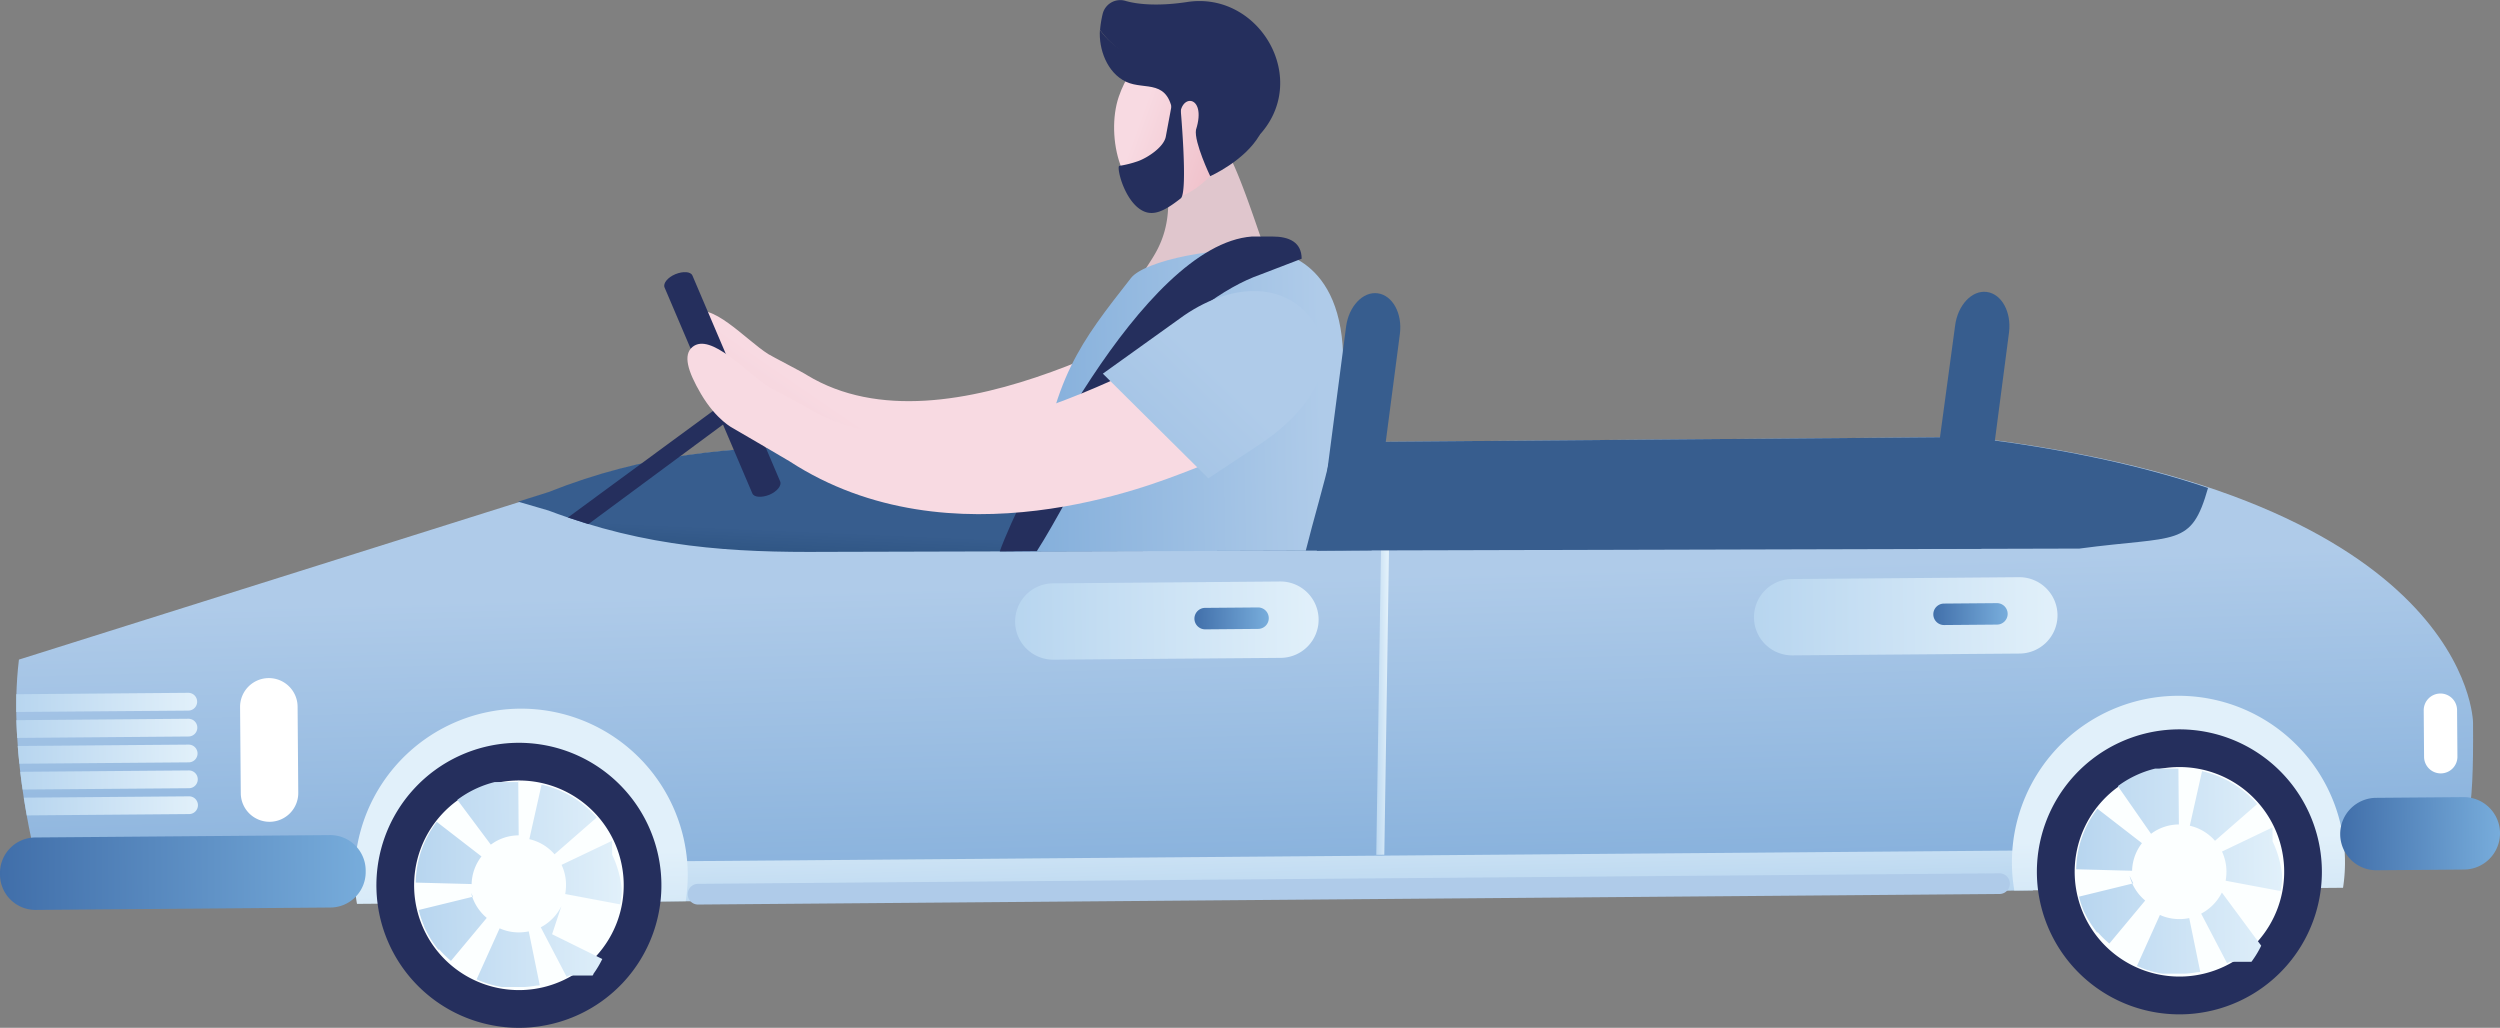 <svg xmlns="http://www.w3.org/2000/svg" xmlns:xlink="http://www.w3.org/1999/xlink" viewBox="0 0 563.68 231.74"><rect x="0" y="0" width="563.68" height="231.74" fill="#808080" stroke="none"/><defs><style>.cls-1{fill:url(#linear-gradient);}.cls-2{fill:url(#linear-gradient-2);}.cls-3{fill:url(#linear-gradient-3);}.cls-4{fill:url(#linear-gradient-4);}.cls-5{fill:url(#linear-gradient-5);}.cls-6{fill:url(#linear-gradient-6);}.cls-7{fill:url(#linear-gradient-7);}.cls-8{fill:url(#linear-gradient-8);}.cls-9{fill:#fff;}.cls-10{fill:url(#linear-gradient-9);}.cls-11{fill:url(#linear-gradient-10);}.cls-12{fill:url(#linear-gradient-11);}.cls-13{fill:url(#linear-gradient-12);}.cls-14{fill:url(#linear-gradient-13);}.cls-15{fill:url(#linear-gradient-14);}.cls-16{fill:url(#linear-gradient-15);}.cls-17{fill:url(#linear-gradient-16);}.cls-18{fill:#252f5d;}.cls-19{fill:#fcffff;}.cls-20{fill:url(#linear-gradient-17);}.cls-21{fill:url(#linear-gradient-18);}.cls-22{fill:url(#linear-gradient-19);}.cls-23{fill:url(#linear-gradient-20);}.cls-24{fill:url(#linear-gradient-21);}.cls-25{fill:url(#linear-gradient-22);}.cls-26{fill:url(#linear-gradient-23);}.cls-27{fill:url(#linear-gradient-24);}.cls-28{fill:url(#linear-gradient-25);}.cls-29{fill:url(#linear-gradient-26);}.cls-30{fill:url(#linear-gradient-27);}.cls-31{fill:url(#linear-gradient-28);}</style><linearGradient id="linear-gradient" x1="17185.23" y1="199.05" x2="17282.56" y2="338.07" gradientTransform="matrix(-1, 0.01, 0.01, 1, 17403.97, -257.13)" gradientUnits="userSpaceOnUse"><stop offset="0" stop-color="#f8dae2"/><stop offset="0.1" stop-color="#f4d1da"/><stop offset="0.37" stop-color="#ecc0c9"/><stop offset="0.66" stop-color="#e8b5bf"/><stop offset="1" stop-color="#e6b2bc"/></linearGradient><linearGradient id="linear-gradient-2" x1="17107.78" y1="295.61" x2="17107.29" y2="323.29" gradientTransform="matrix(-1, 0, 0, 1, 17407.04, -118.5)" gradientUnits="userSpaceOnUse"><stop offset="0" stop-color="#e1f0fa"/><stop offset="1" stop-color="#b7d5ef"/></linearGradient><linearGradient id="linear-gradient-3" x1="17127.29" y1="216.49" x2="17125.55" y2="316.19" gradientTransform="matrix(-1, 0.01, 0.01, 1, 17403.97, -257.13)" gradientUnits="userSpaceOnUse"><stop offset="0" stop-color="#afcbe9"/><stop offset="1" stop-color="#75a5d6"/></linearGradient><linearGradient id="linear-gradient-4" x1="17103.09" y1="314.07" x2="17102.92" y2="323.86" xlink:href="#linear-gradient-3"/><linearGradient id="linear-gradient-5" x1="16942.72" y1="258.51" x2="17011.15" y2="258.51" gradientTransform="matrix(-1, 0.01, 0.01, 1, 17403.97, -257.13)" xlink:href="#linear-gradient-2"/><linearGradient id="linear-gradient-6" x1="16953.95" y1="258.13" x2="16970.72" y2="258.13" gradientTransform="matrix(-1, 0.01, 0.01, 1, 17403.97, -257.13)" gradientUnits="userSpaceOnUse"><stop offset="0" stop-color="#77acdb"/><stop offset="1" stop-color="#406ea9"/></linearGradient><linearGradient id="linear-gradient-7" x1="17109.32" y1="258.13" x2="17177.75" y2="258.13" gradientTransform="matrix(-1, 0.01, 0.01, 1, 17403.97, -257.13)" xlink:href="#linear-gradient-2"/><linearGradient id="linear-gradient-8" x1="17120.55" y1="257.75" x2="17137.31" y2="257.75" xlink:href="#linear-gradient-6"/><linearGradient id="linear-gradient-9" x1="17362.32" y1="274.66" x2="17403.12" y2="274.66" gradientTransform="matrix(-1, 0.01, 0.01, 1, 17403.97, -257.13)" xlink:href="#linear-gradient-2"/><linearGradient id="linear-gradient-10" x1="17362.32" y1="280.49" x2="17403.1" y2="280.49" gradientTransform="matrix(-1, 0.01, 0.01, 1, 17403.97, -257.13)" xlink:href="#linear-gradient-2"/><linearGradient id="linear-gradient-11" x1="17362.32" y1="286.32" x2="17402.83" y2="286.32" gradientTransform="matrix(-1, 0.01, 0.01, 1, 17403.97, -257.13)" xlink:href="#linear-gradient-2"/><linearGradient id="linear-gradient-12" x1="17362.32" y1="292.16" x2="17402.32" y2="292.16" gradientTransform="matrix(-1, 0.01, 0.01, 1, 17403.97, -257.13)" xlink:href="#linear-gradient-2"/><linearGradient id="linear-gradient-13" x1="17362.32" y1="297.99" x2="17401.57" y2="297.99" gradientTransform="matrix(-1, 0.01, 0.01, 1, 17403.97, -257.13)" xlink:href="#linear-gradient-2"/><linearGradient id="linear-gradient-14" x1="17290.24" y1="276.91" x2="17289.47" y2="321.16" gradientTransform="matrix(-1, 0.01, 0.01, 1, 17403.97, -257.13)" xlink:href="#linear-gradient-2"/><linearGradient id="linear-gradient-15" x1="16916.55" y1="276.91" x2="16915.78" y2="321.16" gradientTransform="matrix(-1, 0.01, 0.01, 1, 17403.97, -257.13)" xlink:href="#linear-gradient-2"/><linearGradient id="linear-gradient-16" x1="17093.29" y1="276.77" x2="17096.81" y2="276.77" gradientTransform="matrix(-1, 0.01, 0.01, 1, 17403.97, -257.13)" xlink:href="#linear-gradient-2"/><linearGradient id="linear-gradient-17" x1="16892.44" y1="316.63" x2="16938.97" y2="316.63" gradientTransform="matrix(-1, 0.01, 0.01, 1, 17403.97, -257.13)" xlink:href="#linear-gradient-2"/><linearGradient id="linear-gradient-18" x1="17266.84" y1="316.63" x2="17313.37" y2="316.63" gradientTransform="matrix(-1, 0.01, 0.01, 1, 17403.97, -257.13)" xlink:href="#linear-gradient-2"/><linearGradient id="linear-gradient-19" x1="17098.07" y1="211.07" x2="17100.05" y2="248.8" gradientTransform="matrix(-1, 0.01, 0.01, 1, 17403.97, -257.13)" gradientUnits="userSpaceOnUse"><stop offset="0" stop-color="#375d8e"/><stop offset="1" stop-color="#032946"/></linearGradient><linearGradient id="linear-gradient-20" x1="16843.35" y1="308.47" x2="16879.38" y2="308.47" xlink:href="#linear-gradient-6"/><linearGradient id="linear-gradient-21" x1="17324.65" y1="313.13" x2="17407.08" y2="313.13" xlink:href="#linear-gradient-6"/><linearGradient id="linear-gradient-22" x1="16986.28" y1="-1040.68" x2="17019.78" y2="-1050.62" gradientTransform="matrix(-1, 0.09, 0.09, 1, 17302.93, -469.07)" gradientUnits="userSpaceOnUse"><stop offset="0" stop-color="#e0c6cd"/><stop offset="1" stop-color="#ddacb5"/></linearGradient><linearGradient id="linear-gradient-23" x1="17680.14" y1="5566.55" x2="17652.04" y2="5566.55" gradientTransform="matrix(-0.94, -0.34, -0.34, 0.94, 18773.47, 793.23)" gradientUnits="userSpaceOnUse"><stop offset="0" stop-color="#f8dae2"/><stop offset="1" stop-color="#ecb7c1"/></linearGradient><linearGradient id="linear-gradient-24" x1="16966.04" y1="-35.76" x2="17055.27" y2="-35.76" gradientTransform="matrix(-1, 0.02, 0.02, 1, 17266.3, -138.98)" xlink:href="#linear-gradient-3"/><linearGradient id="linear-gradient-25" x1="17178.98" y1="210.59" x2="17153.9" y2="315.28" gradientTransform="matrix(-1, 0.01, 0.01, 1, 17403.97, -257.13)" xlink:href="#linear-gradient-23"/><linearGradient id="linear-gradient-26" x1="14957.31" y1="15273.5" x2="14927.26" y2="15398.91" gradientTransform="matrix(-0.65, -0.95, -0.82, 0.56, 22479.48, 5700.4)" xlink:href="#linear-gradient-3"/><linearGradient id="linear-gradient-27" x1="20911.24" y1="2421.23" x2="20926.76" y2="2421.23" gradientTransform="matrix(-0.8, -0.1, -0.14, 1.1, 17470.47, -382.96)" xlink:href="#linear-gradient-19"/><linearGradient id="linear-gradient-28" x1="21080.56" y1="2437.57" x2="21095.75" y2="2437.57" gradientTransform="matrix(-0.8, -0.1, -0.14, 1.1, 17470.47, -382.96)" xlink:href="#linear-gradient-19"/></defs><g id="Layer_2" data-name="Layer 2"><g id="Design"><path class="cls-1" d="M156,70.83c4.09-3.35,12.17,5.82,17.21,9,.81.52,7.92,4.17,8.76,4.76,31.87,19.32,83.28-15,95.19-18.75,4.53-1.43,10.91.43,14.2,3.86,6.86,7.15,2.05,19.45-24.24,29.29-6.9,2.58-52.64,21.43-89.28-2.42-.55-.36-12.66-7.42-12.66-7.42s-3.78-1.81-7.28-7.77C154.82,76.22,153.87,72.56,156,70.83Z"/><rect class="cls-2" x="140.67" y="179.88" width="317.68" height="22.15" transform="translate(-1.54 2.43) rotate(-0.46)"/><path class="cls-3" d="M4.27,148.72c-2.67,21.76,4.27,46.62,4.27,46.62L550.83,191c5.7,0,6.94-6.83,6.77-28.09,0,0-.41-51.07-113.55-64.37l-257.4,2.09c-21.26.17-40.43,1.58-62.49,10.33Z"/><path class="cls-4" d="M155.06,201.64a2.33,2.33,0,0,0,2.35,2.31l293.44-2.38a2.33,2.33,0,0,0,2.31-2.35h0a2.33,2.33,0,0,0-2.35-2.31l-293.44,2.37a2.34,2.34,0,0,0-2.31,2.36Z"/><path class="cls-5" d="M395.47,139.23a8.61,8.61,0,0,0,8.68,8.54l51.22-.41a8.62,8.62,0,0,0,8.54-8.68h0a8.62,8.62,0,0,0-8.68-8.54l-51.22.42a8.61,8.61,0,0,0-8.54,8.67Z"/><path class="cls-6" d="M435.91,138.53a2.42,2.42,0,0,0,2.44,2.4l11.92-.1a2.42,2.42,0,0,0,2.4-2.44h0a2.42,2.42,0,0,0-2.44-2.4l-11.92.1a2.42,2.42,0,0,0-2.4,2.44Z"/><path class="cls-7" d="M228.88,140.2a8.6,8.6,0,0,0,8.67,8.54l51.22-.41a8.61,8.61,0,0,0,8.54-8.68h0a8.61,8.61,0,0,0-8.68-8.54l-51.22.42a8.6,8.6,0,0,0-8.53,8.67Z"/><path class="cls-8" d="M269.31,139.5a2.42,2.42,0,0,0,2.44,2.4l11.93-.1a2.41,2.41,0,0,0,2.39-2.44h0a2.41,2.41,0,0,0-2.43-2.4l-11.93.1a2.42,2.42,0,0,0-2.4,2.44Z"/><path class="cls-9" d="M54.29,178.86a6.48,6.48,0,0,0,6.53,6.43h0a6.48,6.48,0,0,0,6.43-6.53l-.15-19.44a6.49,6.49,0,0,0-6.54-6.43h0a6.49,6.49,0,0,0-6.43,6.53Z"/><path class="cls-10" d="M44.45,158.22a2,2,0,0,1-2,2l-38.78.31c0-1.33,0-2.67,0-4l38.73-.32A2,2,0,0,1,44.45,158.22Z"/><path class="cls-11" d="M44.49,164.06a2,2,0,0,1-2,2l-38.61.32q-.12-2-.18-4l38.76-.32A2,2,0,0,1,44.49,164.06Z"/><path class="cls-12" d="M44.54,169.89a2,2,0,0,1-2,2l-38.17.31c-.14-1.31-.26-2.65-.37-4l38.51-.31A2,2,0,0,1,44.54,169.89Z"/><path class="cls-13" d="M44.59,175.72a2,2,0,0,1-2,2l-37.49.3c-.19-1.29-.37-2.63-.53-4l38-.31A2,2,0,0,1,44.59,175.72Z"/><path class="cls-14" d="M44.63,181.55a2,2,0,0,1-2,2l-36.59.3c-.22-1.27-.45-2.61-.67-4l37.23-.3A2,2,0,0,1,44.63,181.55Z"/><path class="cls-15" d="M80.49,203.8a36.81,36.81,0,0,1-.54-6.06,37.56,37.56,0,1,1,74.66,5.45Z"/><path class="cls-16" d="M454.17,200.77a37.55,37.55,0,1,1,74.12-.6Z"/><polygon class="cls-17" points="313.19 123.6 312.12 192.72 310.31 192.74 311.38 123.61 313.19 123.6"/><path class="cls-18" d="M523.49,195.21A32.13,32.13,0,1,1,490,164.48,32.14,32.14,0,0,1,523.49,195.21Z"/><path class="cls-19" d="M515,195.57a23.62,23.62,0,1,1-24.6-22.6A23.62,23.62,0,0,1,515,195.57Z"/><path class="cls-20" d="M491.19,173.3h-4.54l0,0h-.09l-.07,0h-.07l-.07,0h0l-.07,0h-.08l-.07,0h0l-.07,0h-.07l-.07,0h0a23.28,23.28,0,0,0-8.4,3.95L485,188a10.57,10.57,0,0,1,6.28-2.11l-.11-12.62Zm-18.21,9h0l0,0h0v0h0l0,0h0v0h-.08a0,0,0,0,1,0,0h0v0h0l0,0h0s0,0,0,.05h0A23.15,23.15,0,0,0,468.12,196l12.61.33a10.55,10.55,0,0,1,2.22-6.22l-10-7.74ZM481,199.17l-12.25,3a23.07,23.07,0,0,0,1.21,3.57h0a.43.43,0,0,0,0,.05h0v0h0s0,0,0,0h0v0h0v0h0v0h0v0h0a0,0,0,0,1,0,0h0v0h0s0,0,0,0h.08s0,0,0,0h0v0h0s0,0,0,0h0s0,0,0,0h0v0h0v0h0l0,0h0v0h0l0,.06h0a22.86,22.86,0,0,0,2.66,4.21h0l0,.05h0l.1.12h0s0,0,0,0h0l0,0h0a0,0,0,0,0,0,0h0l0,0h0l0,0h0l0,0h0l0,0h.17l0,0h0l0,0h0l0,0h0s0,0,0,0h0l.05,0h0a23.62,23.62,0,0,0,2.58,2.52l8.08-9.7a10.8,10.8,0,0,1-3.53-5.6Zm6,7.13-5.18,11.5a23,23,0,0,0,5.65,1.73h0l.2,0h0l.18,0h.1l.14,0h.57a0,0,0,0,1,0,0h.61a0,0,0,0,0,0,0h3.14s0,0,0,0h.31a24.16,24.16,0,0,0,2.71-.33h.34l.33-.07L493.61,207a10.16,10.16,0,0,1-2.14.23,10.62,10.62,0,0,1-4.46-.93Zm13.94-5A10.86,10.86,0,0,1,496.3,206l5.84,11.18.31-.16h0l.15-.09h0l.13-.07h0l.05,0h0l0,0h0l.05,0h0l0,0h0l0,0h0l.05,0h0l0,0h.08s0,0,0,0h0l0,0h0l0,0h.08l0,0h0l0,0h0l0,0h0l0,0h0l0,0h.07l0,0h.11s0,0,0,0h0l0,0h0l0,0h.1l0,0h.09l0,0h0l0,0h.1l0,0h.1l0,0h.05s0,0,0,0h.17l0,0H505l0,0h.15v0h.22a0,0,0,0,0,0,0h0l0,0h.05s0,0,0,0h.28l0,0h.1s0,0,0,0h.18l0,0h0s0,0,0,0h.1v0h0l0,0h.07a0,0,0,0,0,0,0h.08a0,0,0,0,1,0,0h.1s0,0,0,0h.16s0,0,0,0h0l0,0h.2v0h0s0,0,0,0H507a0,0,0,0,1,0,0h.26l0,0h0v0h0s0,0,0,0h0v0h0s0,0,0,0h0v0h0l0,0h0l0,0h0l0,0h0l0,0h0s0,0,0,0h0v0h0s0,0,0,0h0v0h0v0h0s0,0,0,0h0v0h0s0,0,0,0h0s0,0,0,0h0v0h0v0h0s0,0,0,0h0v0h0v0h0l0,0h0v0h.05a0,0,0,0,0,0,0h.11s0,0,0,0h0v0h0v0h0v0h0a0,0,0,0,1,0,0h.1s0,0,0,0h0v0h0l0,0h0l0,0h0l0,0h0l0,0h0v0h.05v0h0l0,0h0v0h0s0,0,0,0h.06s0,0,0,0h0l0,0h0l0,0h0l0,0h0v0h0v0h0a0,0,0,0,0,0,0h0v0h0l0,0h0l0,0h0a0,0,0,0,0,0,0h0v0h0s0,0,0,0h0l0,0h0a0,0,0,0,0,0,0h0s0,0,0,0h0l0,0h0v0h0v0h0l0,0h0l0,0h0v0h0v0h0v0h0l0,0h0l0,0h0l0,0h0l0,0h0l0,0h0v0h0l0,0h0l0,0h0l0,0h0s0,0,0,0h0l0,0h0l0,0h0s0,0,0,0h0v0h0l0,0h0l0,0h0l0,0h0l0,0h0s0,0,0,0h0l0,0h0a0,0,0,0,1,0,0h0l0,0h0l0,0h0s0,0,0,0h0a0,0,0,0,0,0,0h0l0,0h0v0h0l0,0h0l.05-.07h0l.06-.07h0l0,0h0l0,0h0l0,0h0l0,0h0l0,0h0l.05-.07h0l.05-.07h0a22.41,22.41,0,0,0,2-3.35L501,201.28Zm11.44-14.74L501,192a10.67,10.67,0,0,1,1,4.5,12,12,0,0,1-.18,2.08l12.4,2.33q.22-1.23.33-2.49h0v0h0c0-.11,0-.22,0-.33h0v0h0v0h0v0h0v0h0v0h0v0h0s0,0,0,0h0s0,0,0,0h0v-.17h0v0h0v0h0v0h0v0h0v0h0v0h0v0h0v-.06h0v0h0v0h0v0h0v0h0v0h0v0h0v0h0v0h0v0h0v0h0v0h0v0h0v0h0v0h0v0h0v0h0v0h0v0h0v0h0a0,0,0,0,0,0,0h0v0h0a.06.06,0,0,1,0,0h0v0h0v0h0a.15.15,0,0,1,0-.07h0v0h0v-.07h0v0h0v0h0v0h0v0h0s0-.06,0-.1h0v0h0v0h0v0h0a.41.41,0,0,0,0-.11h0v0h0v0h0c0-.06,0-.11,0-.17h0v0h0a23.21,23.21,0,0,0-2.14-7.62ZM496.5,173.87l-2.76,12.31a10.65,10.65,0,0,1,5.68,3.4l9.51-8.29a23.23,23.23,0,0,0-12.43-7.42Z"/><path class="cls-18" d="M149.1,198.25a32.13,32.13,0,1,1-33.46-30.74A32.14,32.14,0,0,1,149.1,198.25Z"/><path class="cls-19" d="M140.61,198.61A23.63,23.63,0,1,1,116,176,23.64,23.64,0,0,1,140.61,198.61Z"/><path class="cls-21" d="M116.81,176.34h-2.72s0,0,0,0h-2l-.07,0h-.07l-.07,0h0l-.07,0h-.08l-.07,0h-.06l-.08,0h0a23.3,23.3,0,0,0-8.4,4l7.55,10.11a10.49,10.49,0,0,1,6.28-2.1l-.1-12.62Zm-18.21,9h0l0,0h0a0,0,0,0,1,0,0h0v0h-.16v0h0s0,0,0,0h0l0,0h0A23.23,23.23,0,0,0,93.73,199l12.61.33a10.58,10.58,0,0,1,2.22-6.23l-10-7.73Zm8.05,16.84-12.25,3a23.79,23.79,0,0,0,1.21,3.57h0v0h0v0h0v0h0a0,0,0,0,1,0,0h0v0h0s0,0,0,0h0v0h0v0h0s0,0,0,0h0l0,0h0s0,0,0,0h0s0,0,0,0h0v0h0s0,0,0,.05h0l0,.07h0A23.55,23.55,0,0,0,98.73,214h0l0,0h0a1.13,1.13,0,0,1,.1.13h0l0,0h0l0,0h0l0,0h.08l0,0h0l0,0h.18l0,0h0l0,0h0l0,0h0l0,0h0l0,0h0a22.83,22.83,0,0,0,2.59,2.52l8.07-9.69a10.79,10.79,0,0,1-3.53-5.61Zm6,7.14-5.19,11.5a23,23,0,0,0,5.65,1.72h0l.2,0h0l.18,0h.09l.14,0h.08a0,0,0,0,0,0,0h0l.12,0h.3a0,0,0,0,1,0,0h.28s0,0,0,0h.28a0,0,0,0,1,0,0h.88s0,0,0,0h2.65a24.16,24.16,0,0,0,2.71-.33h.34l.34-.07L119.22,210a11.59,11.59,0,0,1-2.14.23,10.54,10.54,0,0,1-4.45-.93Zm13.93-5a10.8,10.8,0,0,1-4.65,4.76l5.84,11.18.31-.16h0l.16-.08h0l.12-.07h0l0,0h0l0,0h0l.05,0h0l0,0h0l0,0h0l.05,0h0l.05,0h0l0,0h0l0,0h.06l0,0h0l0,0h0l0,0h0s0,0,0,0h0l0,0h0l0,0h.07l0,0h.13l0,0h.15l0,0h0l0,0h.06s0,0,0,0h0l0,0h0l0,0h.1l0,0h.1l0,0h.1l0,0h0l0,0h0s0,0,0,0h.05l0,0h0l0,0h0l0,0h.12l0,0h0l0,0h.08a0,0,0,0,1,0,0h.37l0,0h.05s0,0,0,0h.18a0,0,0,0,0,0,0h.11l0,0H132l0,0h.11l0,0h.16v0h0v0h.14a0,0,0,0,0,0,0h0l0,0h0v0h0l0,0h.18v0h0v0h0v0h0v0h0s0,0,0,0h0l0,0H133a0,0,0,0,1,0,0h.34v0h.17l0,0h0l0,0h0l0,0h0l0,0h0l0,0h0v0h0l0,0h0v0h0v0h0l0,0h0v0h.07a0,0,0,0,0,0,0h0v0h0v0h0v0h0s0,0,0,0h0l0,0h.06s0,0,0,0h0l0,0h0l0,0h0l0,0h0l0,0h0s0,0,0,0h0l0,0h0v0h0v0h0v0h0s0,0,0,0h0l0,0h0l0,0h0l0,0h0l0,0h0v0h0v0h0v0h0v0h0a0,0,0,0,0,0,0h0a0,0,0,0,0,0,0h0l0,0h0l0,0h0a0,0,0,0,1,0,0h0l0,0h0v0h0s0,0,0,0h0v0h0l0,0h0l0,0h0l0,0h0v0h0l0,0h0v0h0a0,0,0,0,1,0,0h0a0,0,0,0,1,0,0h0l0,0h0l0,0h0v0h0v0h0l0,0h0l0,0h0l0,0h0s0,0,0,0h0l0,0h0s0,0,0,0h0l0,0h0a0,0,0,0,0,0,0h0v0h0l0,0h0l0,0h0l0,0h0l0,0h0l0,0h0v0h0l0,0h0s0,0,0,0h0l0,0h0v0h0l0,0h0v0h0l0-.05h0l0,0h0l0,0h0l.05-.07h0l.06-.06h0l0,0h0l0,0h0l0,0h0l0,0h0l0-.05h0a.18.18,0,0,0,.05-.07h0a.18.18,0,0,0,0-.07h0a22.29,22.29,0,0,0,2-3.35l-11.32-5.59ZM138,189.58,126.62,195a10.55,10.55,0,0,1,1,4.5,11.83,11.83,0,0,1-.18,2.08l12.4,2.33a24.88,24.88,0,0,0,.33-2.49h0c0-.12,0-.23,0-.34h0v0h0a0,0,0,0,0,0,0h0v0h0v0h0v0h0v0h0v0h0v-.18h0s0,0,0,0h0v0h0v0h0v0h0v0h0v-.06h0v0h0v0h0v0h0v0h0v0h0v0h0v0h0v0h0v0h0v0h0v0h0v0h0v0h0v0h0v0h0v0h0v0h0v0h0v0h0v0h0v0h0v0h0a.2.2,0,0,1,0-.07h0v0h0v0h0v0h0v-.07h0v0h0v0h0s0-.06,0-.09h0v0h0v0h0v0h0v0h0a.45.45,0,0,0,0-.11h0v0h0v0h0v0h0v0h0a.88.88,0,0,1,0-.16h0a.06.06,0,0,0,0,0h0a23.09,23.09,0,0,0-2.14-7.61ZM122.11,176.9l-2.76,12.31a10.67,10.67,0,0,1,5.68,3.41l9.51-8.3a23.23,23.23,0,0,0-12.43-7.42Z"/><path class="cls-22" d="M186.32,124.43c-21.26.17-40.45-.93-62.65-9.32l-6.85-2,6.82-2.15c22.06-8.76,41.23-10.17,62.49-10.34l257.4-2.08c22.14,2.6,40,6.65,54.32,11.48-3.82,13.47-6.87,10.71-29,13.67Z"/><path class="cls-18" d="M169.63,111.25c.39.91,2.11,1,3.84.31h0c1.74-.74,2.83-2.08,2.44-3L156.12,62.12c-.39-.91-2.11-1-3.84-.3h0c-1.74.73-2.83,2.07-2.44,3Z"/><path class="cls-18" d="M128.05,116.68l34.23-25.14a1.92,1.92,0,0,1,2.26,3.06l-31.87,23.57Z"/><path class="cls-9" d="M546.56,170.65a3.76,3.76,0,0,0,3.79,3.73h0a3.76,3.76,0,0,0,3.73-3.79L554,160.1a3.75,3.75,0,0,0-3.79-3.73h0a3.77,3.77,0,0,0-3.73,3.79Z"/><path class="cls-23" d="M527.65,188.12a8.16,8.16,0,0,0,8.23,8.1l19.7-.16a8.17,8.17,0,0,0,8.1-8.23h0a8.16,8.16,0,0,0-8.23-8.1l-19.7.16a8.16,8.16,0,0,0-8.1,8.23Z"/><path class="cls-24" d="M0,197.06a8,8,0,0,0,8,8.1l66.6-.54a8,8,0,0,0,7.85-8.23h0a8,8,0,0,0-8-8.1l-66.6.54A8,8,0,0,0,0,197.06Z"/><path class="cls-25" d="M290.89,63.76a60.09,60.09,0,0,1-6.29-9.36c-.43-.77-6.62-20.39-8.93-21.14-2.68-.87-11.7-1.74-14-.77-1.14.47,1.73,8.88,1.74,13.14,0,9.67-4.81,13.61-5.85,16.43C255,68.75,284.38,74.44,290.89,63.76Z"/><path class="cls-26" d="M270.7,8.48c-8.94-.45-15.57,4.9-18.46,13.36-3,8.84.47,24.35,10.61,23.26,13.31-1.43,20.66-22.8,18.87-29.16C280.44,11.4,278.11,8.85,270.7,8.48Z"/><path class="cls-18" d="M266.1,15.52c-10.27-.27-15.61-5.33-18.07-8.76a23.91,23.91,0,0,1,.58-3.58,4.08,4.08,0,0,1,5.08-3c3.06.91,7.94,1.2,14,.27,16.42-2.51,28.13,17.81,15.87,30.43C281.64,25.08,276.83,15.81,266.1,15.52Z"/><path class="cls-18" d="M269.66,29.27c2.61-8.22-4.19-8.32-3.53-2.24-.12-.82-1.49.18-1.56-.46-.87-9.14-6.34-6.09-10.67-8.13S247.7,11,248,6.76c2.46,3.43,8.8,9.44,23,7,10.57-1.86,13.3,10.87,13,16.69-3.39,5.85-11.13,9.27-11.13,9.27S269.2,32.06,269.66,29.27Z"/><path class="cls-18" d="M252.36,37.4a23.78,23.78,0,0,0,4.31-1.09c2.09-.77,5.72-3.12,6.18-5.48,0,0,1.8-9.64,1.8-9.64l1.43,2s1.88,20.19.14,21.54c-4,3.14-6.81,4.49-9.76,2C253.13,43.88,251.77,37.65,252.36,37.4Z"/><path class="cls-27" d="M228.4,124.36c2.62-4.19,5.2-8.8,5.73-13.31,3-25.79,9.57-33.91,20.88-48.37,3.08-3.94,19.8-7.33,30.91-6.15,0,0,16.21.12,16.91,23.42.45,15.07-4.87,30-8.42,44.22Z"/><path class="cls-18" d="M244.45,105.34s-6.79,12.93-10.67,18.92l-8.36.07c4.06-11.61,32.17-69.18,56.85-71l4.62,0c3.75,0,6.57,1.25,6.6,5l-9.19,3.53C267.19,67.79,246.4,91.7,244.45,105.34Z"/><path class="cls-28" d="M156.13,78.23c4.1-3.35,12.18,5.82,17.22,9,.81.52,7.92,4.17,8.76,4.76C214,111.34,265.39,77,277.3,73.28c4.53-1.44,10.91.42,14.2,3.85,6.86,7.15,2,19.45-24.24,29.29C260.36,109,214.62,127.85,178,104c-.55-.36-12.66-7.41-12.66-7.41s-3.79-1.82-7.29-7.77C155,83.62,154,80,156.13,78.23Z"/><path class="cls-29" d="M248.66,84.25,267,71.11c11.51-7.84,23.27-7.2,29.15,1.43s0,19.41-11.51,27.24l-12.19,8.07Z"/><path class="cls-30" d="M446.6,123.72l-12.59,0,6.82-50.35c.6-4.6,3.8-8,7.15-7.54s5.57,4.52,5,9.12Z"/><path class="cls-31" d="M309.25,124.07l-12.34.1,6.59-50.5c.6-4.6,3.8-8,7.14-7.54s5.58,4.52,5,9.12Z"/></g></g></svg>